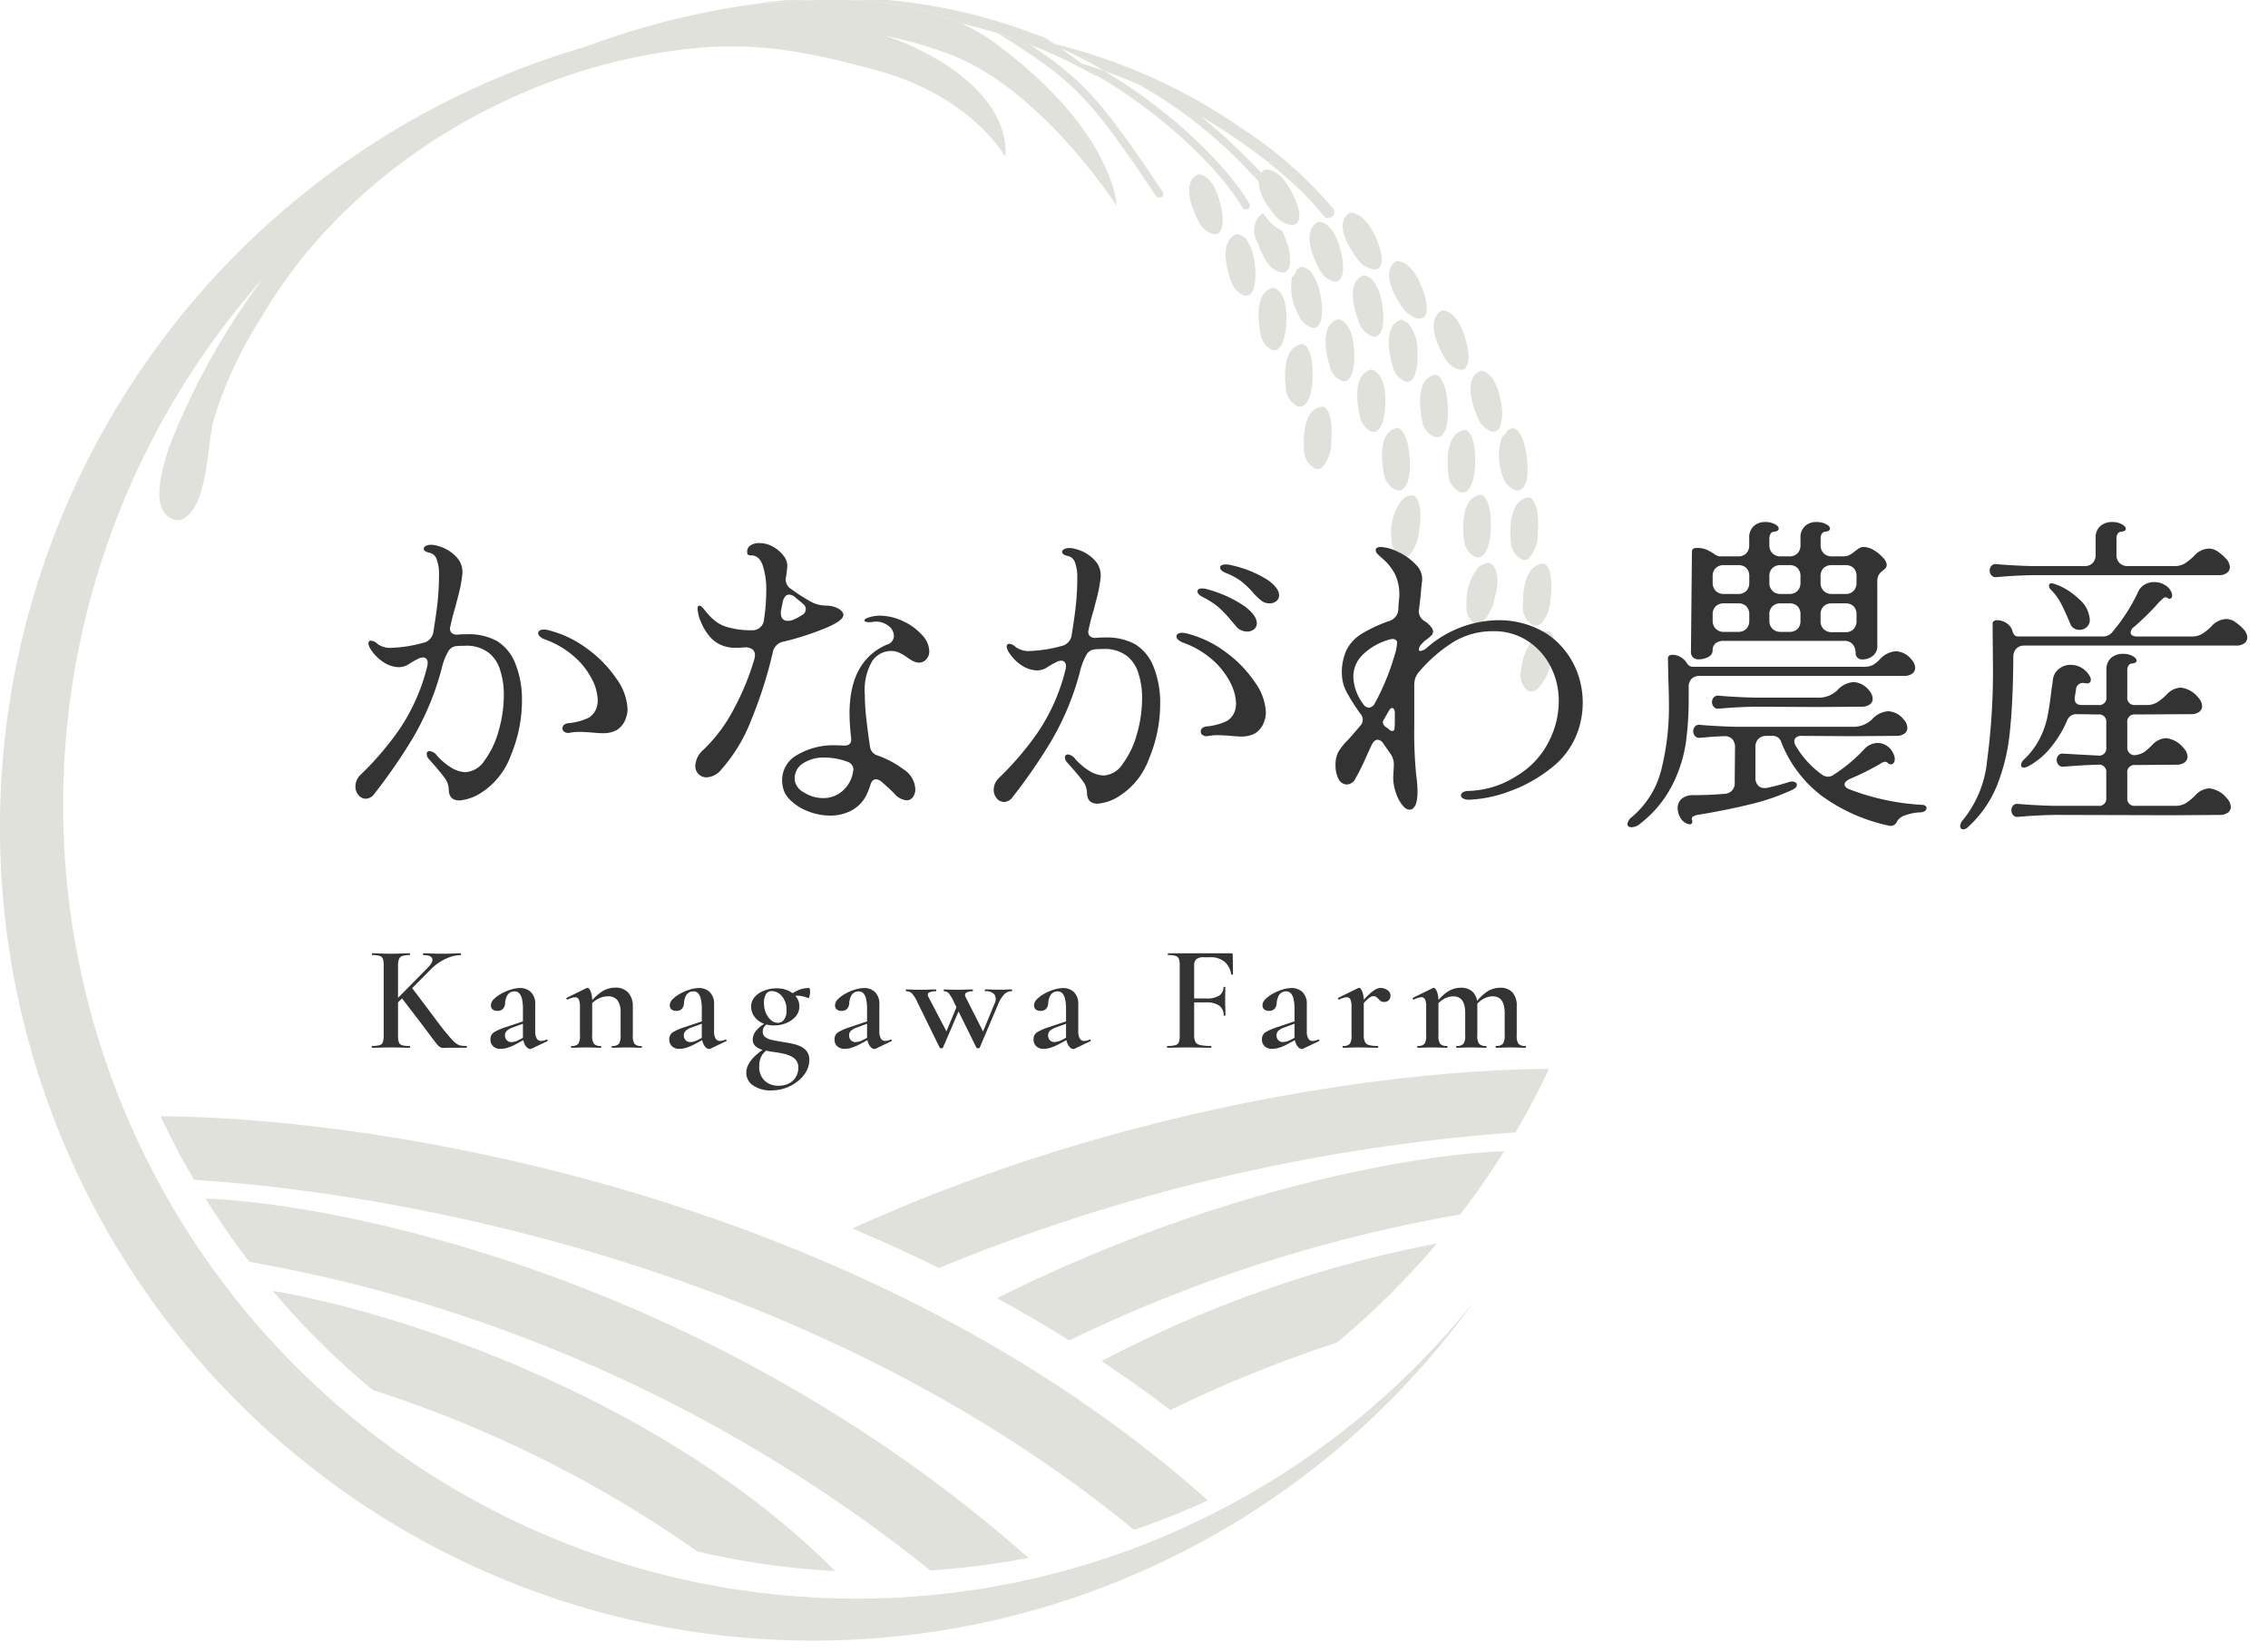<svg xmlns="http://www.w3.org/2000/svg" xmlns:xlink="http://www.w3.org/1999/xlink" width="210" height="153" viewBox="0 0 210 153"><defs><clipPath id="a"><rect width="210" height="153" transform="translate(30 38)" fill="#fff" stroke="#707070" stroke-width="1"/></clipPath><clipPath id="b"><rect width="143.904" height="152.122" fill="#e0e1da"/></clipPath></defs><g transform="translate(-30 -38)" clip-path="url(#a)"><g transform="translate(0 -7073)"><g transform="translate(30 7104)"><g transform="translate(0 6.794)" clip-path="url(#b)"><path d="M79.237,148.854v0A73.485,73.485,0,0,1,24.332,26.634a66.433,66.433,0,0,0-8.041,14.032c-.59,1.341-3.049,7.467-.149,8.278a1.074,1.074,0,0,0,.865-.1c2.268-1.313,2.173-6.87,2.761-9.08a38.2,38.2,0,0,1,4.414-9.513C31.3,17.971,44.852,8.94,59.051,6.09,67.867,4.32,73.1,5.147,81.2,7.351c8.784,2.393,11.874,7.981,11.874,7.981s.9-4.577-5.963-8.805a25.525,25.525,0,0,0-5.162-2.388,36.889,36.889,0,0,0-10.7-1.817h.008A36.885,36.885,0,0,1,81.947,4.137a40.585,40.585,0,0,1,5.862,1.675C96.343,8.923,103.4,19.894,103.4,19.894s-.219-6.916-11.25-15.063A17.644,17.644,0,0,0,89.06,3.014h-.007C83.456.437,76.315.467,68.523,1.4l.02,0-.151.018h0l-.008.007A74.13,74.13,0,0,0,54.187,5.162a75.3,75.3,0,1,0,82.238,116.251,73.2,73.2,0,0,1-57.188,27.442M65.211,4.089h0L66.5,3h0Zm5.22-1.775c-.369,0-.738,0-1.107.016-.306.044-.608.092-.91.139l-.051,0c.313-.049.626-.1.943-.143h.027c.373-.012.746-.016,1.119-.016h-.021m6.627-.6a52.476,52.476,0,0,0-5.489.33h0a52.539,52.539,0,0,1,5.493-.33M61.985,3.161a41.275,41.275,0,0,1,5.193-.727h0c.5-.037,1-.062,1.5-.082-.5.021-1,.047-1.5.085l-.216.181h0l.218-.185a41.29,41.29,0,0,0-5.194.728c-1.157.259-2.3.552-3.445.871l-.027.006c1.149-.322,2.306-.618,3.473-.879" transform="translate(0 -0.625)" fill="#e0e1da"/><path d="M65.379,439.618h0c21.53,1.373,58.662,9.091,87.031,32.413a72.8,72.8,0,0,0,6.833-2.73c-31.788-28.318-76.494-35.465-96.965-35.564q1.419,3.019,3.1,5.881" transform="translate(-47.409 -330.169)" fill="#e0e1da"/><path d="M155.889,498.923c-29.675-26.214-64.333-32.864-76.2-33.262q1.889,3.026,4.057,5.85v0A139.537,139.537,0,0,1,146.8,500.088a73.354,73.354,0,0,0,9.087-1.165" transform="translate(-60.662 -354.471)" fill="#e0e1da"/><path d="M115.015,510.609a110.836,110.836,0,0,1,30.049,14.943,73.236,73.236,0,0,0,12.757,1.812c-15.7-15.781-39.93-23.9-52.076-25.946h0a73.867,73.867,0,0,0,9.271,9.191" transform="translate(-80.494 -381.689)" fill="#e0e1da"/><path d="M338.554,433.791a172.908,172.908,0,0,1,53.383-12.557q1.677-2.865,3.1-5.881c-14.07.068-39.592,3.466-64.5,14.78q4.016,1.692,8.017,3.658" transform="translate(-251.611 -316.175)" fill="#e0e1da"/><path d="M393.322,464.8a136.55,136.55,0,0,1,36.2-11.664h0q2.165-2.82,4.057-5.85c-8.045.27-26.589,3.425-46.949,13.605q3.377,1.845,6.689,3.908" transform="translate(-294.313 -340.481)" fill="#e0e1da"/><path d="M458.2,483.03a112.369,112.369,0,0,0-31.054,10.9q3.239,2.149,6.374,4.528a120,120,0,0,1,15.41-6.238,73.852,73.852,0,0,0,9.27-9.191" transform="translate(-325.154 -367.692)" fill="#e0e1da"/><path d="M535.183,107.927l.055.073a.538.538,0,0,1-.005-.094Z" transform="translate(-407.392 -82.14)" fill="#e0e1da"/><path d="M537.89,172.419h0c.241-.216.636-.82.586-2.452-.078-2.559-.844-3.152-1.155-3.172a1.5,1.5,0,0,0-.733.351c-.68.608-.868,2.021-.515,3.872a1.96,1.96,0,0,0,1.154,1.535.649.649,0,0,0,.661-.134" transform="translate(-407.938 -126.968)" fill="#e0e1da"/><path d="M540.37,198.635a.676.676,0,0,0,.748-.159,3.912,3.912,0,0,0,.893-2.2v0c.4-2.537-.24-3.257-.541-3.33a1.488,1.488,0,0,0-1,.381,4.91,4.91,0,0,0-1.016,3.57,1.893,1.893,0,0,0,.916,1.747" transform="translate(-410.621 -146.867)" fill="#e0e1da"/><path d="M527.631,144.156a1.5,1.5,0,0,0-.661.331c-.689.616-.846,2.038-.432,3.911a1.961,1.961,0,0,0,1.109,1.509.568.568,0,0,0,.576-.136c.247-.217.654-.831.688-2.517l0,.005c.054-2.7-1.069-3.06-1.276-3.1" transform="translate(-400.639 -109.734)" fill="#e0e1da"/><path d="M516.522,125.941h0l0,0Z" transform="translate(-393.187 -95.867)" fill="#e0e1da"/><path d="M515.571,130.358a.562.562,0,0,0,.551-.13c.2-.174.639-.775.558-2.586-.122-2.7-1.268-2.988-1.477-3.017a1.5,1.5,0,0,0-.579.316c-.706.633-.786,2.087-.235,3.985a2.012,2.012,0,0,0,1.183,1.433" transform="translate(-391.288 -94.866)" fill="#e0e1da"/><path d="M502.7,105.061a1.466,1.466,0,0,0-1.088-.732,1.6,1.6,0,0,0-.386.237,1.542,1.542,0,0,1-.429.684c-.01.008-.022.013-.032.022a5.317,5.317,0,0,0,.551,3.416,2.088,2.088,0,0,0,1.3,1.281.576.576,0,0,0,.527-.127h-.006c.193-.175.618-.788.3-2.683a5.4,5.4,0,0,0-.646-1.946c-.033-.05-.065-.1-.1-.153" transform="translate(-381.137 -79.417)" fill="#e0e1da"/><path d="M486.951,87.171c.182.371.366.7.512.937a2.2,2.2,0,0,0,1.414,1.081.686.686,0,0,0,.367-.043h0a.489.489,0,0,0,.142-.086.942.942,0,0,0,.257-.522l0,0a4.529,4.529,0,0,0-.3-2.229,7.758,7.758,0,0,0-.392-.983v0a3.4,3.4,0,0,1-1.239-.932c-.183-.214-.346-.424-.5-.633a.833.833,0,0,0-.1,0,1.779,1.779,0,0,0-.246.181,2.086,2.086,0,0,0-.309,2.243,4.636,4.636,0,0,1,.389.985" transform="translate(-370.232 -63.76)" fill="#e0e1da"/><path d="M550.836,150.36a1.961,1.961,0,0,0,1.158,1.531.649.649,0,0,0,.661-.134c.241-.214.636-.819.578-2.457h0c-.088-2.558-.857-3.149-1.169-3.167a1.5,1.5,0,0,0-.725.348c-.684.611-.867,2.026-.5,3.879" transform="translate(-419.168 -111.239)" fill="#e0e1da"/><path d="M563.889,170.841c.111-2.559-.608-3.2-.915-3.247a1.489,1.489,0,0,0-.834.366c-.676.6-.931,1.942-.721,3.767a1.936,1.936,0,0,0,1.066,1.622.654.654,0,0,0,.69-.14h0c.238-.214.649-.8.715-2.367" transform="translate(-427.309 -127.576)" fill="#e0e1da"/><path d="M568.5,198.492h0a.663.663,0,0,0,.4.02c.06-.027.117-.057.179-.078a.82.82,0,0,0,.118-.084c.239-.213.65-.8.729-2.36.124-2.56-.592-3.21-.9-3.252a1.487,1.487,0,0,0-.842.365c-.676.605-.938,1.94-.738,3.758a1.932,1.932,0,0,0,1.057,1.63" transform="translate(-431.901 -146.717)" fill="#e0e1da"/><path d="M540.046,130.5a.561.561,0,0,0,.551-.13c.192-.175.636-.776.551-2.589l.007,0a3.95,3.95,0,0,0-.826-2.637,3.077,3.077,0,0,1-.51-.339,1.031,1.031,0,0,0-.149-.037,1.543,1.543,0,0,0-.576.317c-.706.633-.79,2.085-.232,3.987a2.014,2.014,0,0,0,1.185,1.433" transform="translate(-409.913 -94.968)" fill="#e0e1da"/><path d="M525.6,107.611a1.551,1.551,0,0,0-.466.283c-.735.657-.722,2.138.036,4.068v0a2.059,2.059,0,0,0,1.274,1.323.568.568,0,0,0,.532-.127c.194-.174.623-.789.366-2.663-.364-2.676-1.532-2.867-1.744-2.88" transform="translate(-399.333 -81.916)" fill="#e0e1da"/><path d="M508.611,86.858a1.606,1.606,0,0,0-.331.22c-1.1.986-.1,3.223.385,4.137l.007.009c.016.031.034.057.052.088.048.064.094.142.141.22a1.984,1.984,0,0,0,1.174.86.587.587,0,0,0,.515-.127c.153-.138.617-.744.117-2.728-.067-.272-.143-.512-.22-.733-.043-.095-.077-.187-.11-.28-.666-1.617-1.546-1.675-1.728-1.667" transform="translate(-386.534 -66.118)" fill="#e0e1da"/><path d="M511.694,105.5c.046.075.093.151.142.22-.047-.073-.094-.152-.142-.22" transform="translate(-389.512 -80.306)" fill="#e0e1da"/><path d="M487.51,66.623a.628.628,0,0,0-.053.045,1.472,1.472,0,0,0-.207.226l-.255-.265a1.714,1.714,0,0,0-.344.7l.331.351a1.411,1.411,0,0,1,.265-.777h0a1.42,1.42,0,0,0-.263.775l.273.288a.374.374,0,0,0,.451.062.374.374,0,0,1-.453-.059l-.273-.288a4.233,4.233,0,0,0,.9,2.338,3.02,3.02,0,0,1,1.094.632,3.022,3.022,0,0,0-1.093-.629c.153.223.307.426.446.6h0v.005l.008.006c.066.083.13.161.189.229h0a2.885,2.885,0,0,0,.543.5l.009.012a2.187,2.187,0,0,0,.635.3v0a1.4,1.4,0,0,0,.3.053.706.706,0,0,0,.511-.143c.329-.3.4-1.178-.409-2.767-1.221-2.41-2.4-2.243-2.607-2.19m.352,1.251s-.005.007-.007.011.006-.007.007-.011" transform="translate(-370.449 -50.696)" fill="#e0e1da"/><path d="M491.8,80.913h0Z" transform="translate(-374.366 -61.591)" fill="#e0e1da"/><path d="M569.417,224.786a.678.678,0,0,0,.744-.2,4.411,4.411,0,0,0,1.08-2.122l0,0c.742-2.614-.251-3.231-.441-3.324a1.636,1.636,0,0,0-.461.068,1.371,1.371,0,0,1-.241.1,1.522,1.522,0,0,0-.331.22,5.058,5.058,0,0,0-1.111,3.487,1.85,1.85,0,0,0,.758,1.77" transform="translate(-432.86 -166.817)" fill="#e0e1da"/><path d="M581.548,171.143a2,2,0,0,0,1.212,1.461.652.652,0,0,0,.648-.134c.193-.173.629-.766.473-2.508h0c-.23-2.549-1.032-3.1-1.343-3.1a1.581,1.581,0,0,0-.514.227,1.592,1.592,0,0,1-.367.5,1.333,1.333,0,0,1-.12.086,5.325,5.325,0,0,0,.007,3.474" transform="translate(-442.462 -127.017)" fill="#e0e1da"/><path d="M585.736,197.834a1.911,1.911,0,0,0,1.017,1.666.652.652,0,0,0,.707-.147,3.409,3.409,0,0,0,.778-2.314l-.005,0c.207-2.558-.488-3.228-.795-3.279a1.474,1.474,0,0,0-.882.37c-.668.6-.961,1.914-.82,3.705" transform="translate(-445.848 -147.493)" fill="#e0e1da"/><path d="M590.556,223.421a1.873,1.873,0,0,0,.949,1.723.663.663,0,0,0,.3.042,2.132,2.132,0,0,1,.356-.139c.026-.02.053-.034.08-.057a3.592,3.592,0,0,0,.856-2.245c.34-2.543-.319-3.248-.623-3.314a1.485,1.485,0,0,0-.962.378c-.658.589-1,1.873-.954,3.613" transform="translate(-449.54 -167.034)" fill="#e0e1da"/><path d="M592.289,245.666v0a1.549,1.549,0,0,0-.568.027l-.017.008a1.445,1.445,0,0,0-.4.152l-.017.005a1.933,1.933,0,0,0-.281.207,5.649,5.649,0,0,0-1.364,3.2,1.816,1.816,0,0,0,.661,1.9.765.765,0,0,0,.892-.211,4.409,4.409,0,0,0,1.067-1.9c.821-2.448.31-3.257.026-3.377" transform="translate(-448.804 -186.993)" fill="#e0e1da"/><path d="M572.237,150.235a.635.635,0,0,0,.349-.022h0v0a.553.553,0,0,0,.173-.1,1.026,1.026,0,0,0,.256-.406h0a4.459,4.459,0,0,0,.023-2.281c-.473-2.657-1.649-2.811-1.862-2.811a1.535,1.535,0,0,0-.414.263c-.747.668-.688,2.162.164,4.1a2.094,2.094,0,0,0,1.308,1.267" transform="translate(-434.082 -110.078)" fill="#e0e1da"/><path d="M556.946,125.619a2.184,2.184,0,0,0,1.4,1.125.6.6,0,0,0,.508-.127c.154-.139.614-.748.019-2.755-.768-2.59-1.956-2.614-2.169-2.6a1.767,1.767,0,0,0-.278.2c-1.129,1.011-.014,3.242.516,4.155Z" transform="translate(-423.195 -92.308)" fill="#e0e1da"/><path d="M539.9,106.478a2.894,2.894,0,0,0,.441.484,2,2,0,0,1,.565.375,1.418,1.418,0,0,0,.45.131.64.64,0,0,0,.51-.136c.155-.14.606-.755-.194-2.764-1-2.511-2.186-2.436-2.4-2.4-1.462,1.016-.03,3.373.631,4.313Z" transform="translate(-410.023 -77.764)" fill="#e0e1da"/><path d="M546.317,122.659a2,2,0,0,0-.565-.375,2.329,2.329,0,0,0,.565.375" transform="translate(-415.437 -93.085)" fill="#e0e1da"/><path d="M523.52,88.612v0a.653.653,0,0,0,.508-.138c.324-.29.422-1.169-.282-2.767-1.088-2.47-2.274-2.356-2.484-2.314-.042.031-.082.065-.119.1-1.23,1.1.225,3.3.907,4.188a2.292,2.292,0,0,0,1.47.939" transform="translate(-396.341 -63.465)" fill="#e0e1da"/><path d="M499.434,140.02a.651.651,0,0,0,.689-.14c.239-.214.648-.806.71-2.373.1-2.561-.624-3.2-.931-3.242h0a1.482,1.482,0,0,0-.827.363c-.678.606-.931,1.946-.711,3.774a1.941,1.941,0,0,0,1.072,1.618" transform="translate(-379.304 -102.205)" fill="#e0e1da"/><path d="M507.337,158.506a1.477,1.477,0,0,0-.9.374c-.667.6-.967,1.906-.847,3.69a1.906,1.906,0,0,0,1.007,1.675.651.651,0,0,0,.711-.148,3.429,3.429,0,0,0,.794-2.305h0c.229-2.553-.457-3.23-.763-3.284" transform="translate(-384.845 -120.658)" fill="#e0e1da"/><path d="M489.289,118.2a.578.578,0,0,0,.586-.139c.241-.216.656-.827.728-2.49h0c.117-2.7-1-3.085-1.206-3.132a1.48,1.48,0,0,0-.693.343c-.684.612-.866,2.028-.5,3.884a1.952,1.952,0,0,0,1.082,1.535" transform="translate(-371.491 -85.587)" fill="#e0e1da"/><path d="M477.979,94.515a7.051,7.051,0,0,0-.2-1.123,7.355,7.355,0,0,1-.391-.992,1.464,1.464,0,0,0-1.058-.823,1.544,1.544,0,0,0-.507.3c-.724.647-.747,2.12-.063,4.039a2.032,2.032,0,0,0,1.244,1.362.565.565,0,0,0,.537-.127l0,0c.2-.174.631-.782.441-2.637" transform="translate(-361.78 -69.71)" fill="#e0e1da"/><path d="M484.158,95a7.476,7.476,0,0,0,.391.992,3.843,3.843,0,0,0-.391-.992" transform="translate(-368.551 -72.317)" fill="#e0e1da"/><path d="M461.987,72.826A2.144,2.144,0,0,0,463.355,74a.591.591,0,0,0,.516-.128c.15-.138.614-.744.11-2.728-.662-2.614-1.848-2.686-2.063-2.676l.009,0a1.692,1.692,0,0,0-.331.22c-1.1.987-.095,3.224.39,4.138" transform="translate(-350.998 -52.116)" fill="#e0e1da"/><path d="M402.3,28.458c-5.535-8.278-7.274-10.271-12.257-13.578q-1.446-.563-2.925-1.028c6.955,4.406,8.268,5.584,14.589,15.038a.353.353,0,0,0,.081.08A2.094,2.094,0,0,1,402.3,28.458Z" transform="translate(-294.682 -10.544)" fill="#e0e1da"/><path d="M448.994,75.56l.013-.008a.35.35,0,0,0,.1-.484h0c-.011-.016-.022-.031-.032-.048a2.107,2.107,0,0,0-.512.511.38.38,0,0,0,.431.029" transform="translate(-341.455 -57.107)" fill="#e0e1da"/><path d="M504.046,74.463v0l0,0Z" transform="translate(-383.687 -56.679)" fill="#e0e1da"/><path d="M307.573,2.386q1.707.395,3.368.915l.008.005q1.48.467,2.925,1.028c-.91-.605-1.93-1.253-3.1-1.992a.383.383,0,0,0-.4,0,.368.368,0,0,0-.11.1h0v0a.373.373,0,0,1,.11-.1.384.384,0,0,1,.4,0c1.17.74,2.19,1.387,3.1,1.992q1.478.58,2.915,1.256-1-.716-2.021-1.34l-.015-.01a.347.347,0,0,1-.095-.482h0a.345.345,0,0,1,.11-.11h0a.349.349,0,0,0-.11.11l-.009.014a.348.348,0,0,0,.119.478q1.029.626,2.021,1.34l0,0q1.721.811,3.388,1.763c-.11-.1-.224-.186-.335-.281,6.131,3.523,11.539,8.657,13.708,12.35a.373.373,0,0,0,.5.13l.011-.006a.353.353,0,0,0,.132-.481l0-.005c-2.15-3.662-7.4-8.7-13.419-12.278q-1.07-.381-2.151-.707c-.622-.487-1.256-.959-1.907-1.407a38.208,38.208,0,0,1,4.067,2.114q1.565.554,3.11,1.226c.04.02.081.038.121.059l.018.008a42.025,42.025,0,0,1,10.374,8.255h0l.3.31a1.709,1.709,0,0,1,.345-.7l-.266-.273h0a59.26,59.26,0,0,0-5.03-4.649L329.747,11a25.335,25.335,0,0,0-8.391-4.8.383.383,0,0,0-.364.083.371.371,0,0,0-.1.154v0a.358.358,0,0,1,.1-.155.383.383,0,0,1,.364-.083,25.334,25.334,0,0,1,8.4,4.806q1.61.95,3.2,2.033c1.039.712,2,1.42,2.89,2.12.7.007,1.9.4,3.025,2.616a25.163,25.163,0,0,1,2.064,2.242,2.077,2.077,0,0,1,.779.331.572.572,0,0,0,.132-.071l.01-.007a.53.53,0,0,0,.1-.743,38.024,38.024,0,0,0-8.334-7.347,52.058,52.058,0,0,0-17.467-7.9c-.26-.172-.518-.347-.782-.512l-.019-.008c-.062-.039-.125-.08-.188-.118h0a.374.374,0,0,0-.226-.05l-.007,0a.4.4,0,0,0-.05.01.415.415,0,0,1,.048-.01A51.327,51.327,0,0,0,289.957.364c-.971.114-1.937.254-2.9.406,7.787-.929,14.921-.958,20.517,1.616M320.879,6.5s0,.009,0,.013,0-.009,0-.013M314.8,3.633a.386.386,0,0,1,.05-.022.386.386,0,0,0-.05.022m-4.575-1.122c0-.009.008-.018.013-.027,0,.009-.009.018-.013.027m-.018.061,0-.011,0,.011" transform="translate(-218.513 0)" fill="#e0e1da"/><path d="M513.5,84.213a2.085,2.085,0,0,0-.779-.331c.043.05.091.108.133.16v.005a.563.563,0,0,0,.646.165" transform="translate(-390.292 -63.853)" fill="#e0e1da"/><path d="M492.03,64.036q.7.573,1.334,1.136l.008.01q.542.484,1.036.961c-1.122-2.219-2.322-2.613-3.026-2.618.216.168.432.337.638.506h0l.011.006" transform="translate(-374.05 -48.356)" fill="#e0e1da"/></g></g><g transform="translate(-86 7076)"><g transform="translate(63 -2.984)"><g transform="translate(38 46)"><path d="M4.68-.54a1.017,1.017,0,0,1-.81.48A.866.866,0,0,1,3.2-.39,1.2,1.2,0,0,1,2.91-1.2a1.507,1.507,0,0,1,.45-1.05A28.163,28.163,0,0,0,7.02-6.54a18.107,18.107,0,0,0,2.55-5.82,1.262,1.262,0,0,0,.03-.3.5.5,0,0,0-.12-.345.419.419,0,0,0-.33-.135.945.945,0,0,0-.36.09,8.189,8.189,0,0,0-1.05.6,1.809,1.809,0,0,1-.81.21,2.668,2.668,0,0,1-1.425-.465,3.906,3.906,0,0,1-1.245-1.3,1.168,1.168,0,0,1-.15-.42q0-.27.24-.27a.945.945,0,0,1,.6.3,1.985,1.985,0,0,0,1.35.36,12.5,12.5,0,0,0,2.85-.45,1.213,1.213,0,0,0,.99-1.11q.27-1.65.39-2.805a24.975,24.975,0,0,0,.12-2.565,3.681,3.681,0,0,0-.2-1.2.881.881,0,0,0-.645-.66q-.57-.12-.57-.39,0-.15.195-.255a1.038,1.038,0,0,1,.5-.1,1.985,1.985,0,0,1,.57.09,3.625,3.625,0,0,1,1.8,1.08,2.028,2.028,0,0,1,.51,1.56,13.632,13.632,0,0,1-.36,1.92q-.24.9-.27,1.05a18.509,18.509,0,0,0-.48,1.86.593.593,0,0,0,.105.585.76.76,0,0,0,.615.165q.3-.03.81-.03a5.488,5.488,0,0,1,2.79.63,4.257,4.257,0,0,1,1.725,2.16,8.945,8.945,0,0,1,.585,3.33,13.117,13.117,0,0,1-1.02,5.07,6.862,6.862,0,0,1-2.7,3.45,4.36,4.36,0,0,1-2.07.75q-.99,0-.99-1.05a1.824,1.824,0,0,0-.4-1.065Q10.74-2.58,9.75-3.69a.717.717,0,0,1-.24-.51.264.264,0,0,1,.075-.2A.264.264,0,0,1,9.78-4.47a.977.977,0,0,1,.66.39,5.563,5.563,0,0,0,1.32,1.125,2.636,2.636,0,0,0,1.35.435A2.274,2.274,0,0,0,14.865-3.6,8.247,8.247,0,0,0,16.17-6.345a11.92,11.92,0,0,0,.48-3.315,7.329,7.329,0,0,0-.345-2.325A3.23,3.23,0,0,0,15.27-13.56a3.373,3.373,0,0,0-2.28-.66,7.2,7.2,0,0,0-.75.03.985.985,0,0,0-.765.54,5.89,5.89,0,0,0-.585,1.56A25.5,25.5,0,0,1,8.22-5.67,50.5,50.5,0,0,1,4.68-.54ZM22.65-6.15a.656.656,0,0,1-.42-.12.369.369,0,0,1-.15-.3q0-.39.51-.48a5.577,5.577,0,0,0,1.92-.51,1.727,1.727,0,0,0,.78-1.11,2.581,2.581,0,0,0,.06-.48,4.533,4.533,0,0,0-.525-1.95,7.067,7.067,0,0,0-1.62-2.085A8.423,8.423,0,0,0,20.43-14.82a1.336,1.336,0,0,1-.45-.27.432.432,0,0,1-.15-.3.276.276,0,0,1,.135-.24.671.671,0,0,1,.375-.09,1.424,1.424,0,0,1,.33.03,10.092,10.092,0,0,1,3.72,1.755,11.21,11.21,0,0,1,2.715,2.8,5.175,5.175,0,0,1,1,2.76,2.186,2.186,0,0,1-.12.75,2.084,2.084,0,0,1-.84,1.185,2.58,2.58,0,0,1-1.32.315q-.33,0-.99-.06-.72-.06-1.14-.06a4.243,4.243,0,0,0-.84.06ZM35.43-2.04a1.018,1.018,0,0,1-.75-.3,1.055,1.055,0,0,1-.3-.78,2.13,2.13,0,0,1,.78-1.5A14.533,14.533,0,0,0,37.965-8.4a23.733,23.733,0,0,0,1.875-4.56,1.065,1.065,0,0,0,.06-.39.636.636,0,0,0-.27-.57,1.2,1.2,0,0,0-.75-.15,5.509,5.509,0,0,1-.69.03,3.255,3.255,0,0,1-1.23-.18,2.816,2.816,0,0,1-1.305-.93,5.083,5.083,0,0,1-.795-1.38,3.489,3.489,0,0,1-.27-1.14q0-.27.18-.27.15,0,.51.45a6.071,6.071,0,0,0,.885.93,3.242,3.242,0,0,0,1.155.6,7.682,7.682,0,0,0,2.37.3,1.051,1.051,0,0,0,1.05-.99,17.978,17.978,0,0,0,.21-2.64,7.166,7.166,0,0,0-.33-2.385q-.33-.915-1.05-.915a.562.562,0,0,1-.3-.06q-.09-.06-.09-.27a.679.679,0,0,1,.315-.6,1.463,1.463,0,0,1,.825-.21,2.5,2.5,0,0,1,1.245.33,3.184,3.184,0,0,1,.96.81,1.526,1.526,0,0,1,.375.93,8.564,8.564,0,0,1-.12,1.05.91.91,0,0,0-.03.27,1.047,1.047,0,0,0,.51.87,17.667,17.667,0,0,0,1.77,1.14,3,3,0,0,0,1.44.39,2.289,2.289,0,0,1,1.14.27q.48.27.48.6,0,.54-1.77,1.26a26.522,26.522,0,0,1-3.75,1.2,1.231,1.231,0,0,0-1.02,1.02A40.076,40.076,0,0,1,39.6-7.455,15.013,15.013,0,0,1,36.81-2.79,1.864,1.864,0,0,1,35.43-2.04Zm6.9-15.51a.91.91,0,0,0-.03.27q0,.75.66.75a1.32,1.32,0,0,0,.54-.12,4.717,4.717,0,0,0,.72-.39.635.635,0,0,0,.39-.57.625.625,0,0,0-.24-.48l-.75-.63a.906.906,0,0,0-.54-.24.5.5,0,0,0-.405.21,1.278,1.278,0,0,0-.225.6ZM46.86,1.5a5.559,5.559,0,0,1-2.025-.39A4.743,4.743,0,0,1,43.17.06a2.264,2.264,0,0,1-.72-1.44,2.645,2.645,0,0,1,1.305-2.7,6.62,6.62,0,0,1,3.585-.93l.84.03q.72,0,.63-.72a19.811,19.811,0,0,1-.15-2.25q0-4.89,3.48-6.39a.838.838,0,0,0,.63-.81,1.192,1.192,0,0,0-.57-.96,1.838,1.838,0,0,0-1.35-.33,1.374,1.374,0,0,1-.36.03q-.45,0-.45-.15,0-.18.5-.315a3.324,3.324,0,0,1,.855-.135,5.145,5.145,0,0,1,2.22.51,5.342,5.342,0,0,1,1.755,1.275,2.287,2.287,0,0,1,.675,1.485,1.086,1.086,0,0,1-.285.78.9.9,0,0,1-.675.3,1.331,1.331,0,0,1-.66-.21,3.077,3.077,0,0,1-.42-.27,4.3,4.3,0,0,0-.765-.45,1.752,1.752,0,0,0-.705-.15,2.114,2.114,0,0,0-1.77.93,5.3,5.3,0,0,0-.69,3.09,20.99,20.99,0,0,0,.15,2.34q.15,1.32.33,2.49a.96.96,0,0,0,.66.81,9.258,9.258,0,0,1,2.475,1.32A2.279,2.279,0,0,1,54.75-.96a1.215,1.215,0,0,1-.225.75.7.7,0,0,1-.585.3A1.741,1.741,0,0,1,52.8-.54q-.33-.36-1.23-1.14a.875.875,0,0,0-.45-.18q-.39,0-.54.57a7.46,7.46,0,0,1-.39.96,3.279,3.279,0,0,1-1.38,1.38A4.181,4.181,0,0,1,46.86,1.5ZM46.2-.12a2.658,2.658,0,0,0,1.845-.69,2.963,2.963,0,0,0,.945-1.77l.03-.18a.772.772,0,0,0-.54-.72,6.075,6.075,0,0,0-2.13-.39A3.445,3.445,0,0,0,44.3-3.3a1.649,1.649,0,0,0-.705,1.59,1.592,1.592,0,0,0,.87,1.08A3.207,3.207,0,0,0,46.2-.12ZM63.78-.24a1.017,1.017,0,0,1-.81.48.866.866,0,0,1-.675-.33A1.2,1.2,0,0,1,62.01-.9a1.507,1.507,0,0,1,.45-1.05,28.163,28.163,0,0,0,3.66-4.29,18.106,18.106,0,0,0,2.55-5.82,1.262,1.262,0,0,0,.03-.3.5.5,0,0,0-.12-.345.419.419,0,0,0-.33-.135.945.945,0,0,0-.36.09,8.188,8.188,0,0,0-1.05.6,1.809,1.809,0,0,1-.81.21,2.668,2.668,0,0,1-1.425-.465A3.906,3.906,0,0,1,63.36-13.71a1.168,1.168,0,0,1-.15-.42q0-.27.24-.27a.945.945,0,0,1,.6.3,2.057,2.057,0,0,0,1.35.36,12.5,12.5,0,0,0,2.85-.45,1.213,1.213,0,0,0,.99-1.11q.27-1.65.39-2.8a24.974,24.974,0,0,0,.12-2.565,3.682,3.682,0,0,0-.195-1.2.881.881,0,0,0-.645-.66q-.57-.12-.57-.39,0-.15.195-.255a1.037,1.037,0,0,1,.495-.1,1.985,1.985,0,0,1,.57.09,3.625,3.625,0,0,1,1.8,1.08,2.028,2.028,0,0,1,.51,1.56,13.633,13.633,0,0,1-.36,1.92q-.24.9-.27,1.05a18.508,18.508,0,0,0-.48,1.86.593.593,0,0,0,.1.585.76.76,0,0,0,.615.165q.3-.03.81-.03a5.488,5.488,0,0,1,2.79.63,4.257,4.257,0,0,1,1.725,2.16,8.945,8.945,0,0,1,.585,3.33,13.117,13.117,0,0,1-1.02,5.07,6.862,6.862,0,0,1-2.7,3.45,4.36,4.36,0,0,1-2.07.75q-.99,0-.99-1.05a1.824,1.824,0,0,0-.4-1.065q-.405-.555-1.4-1.665a.717.717,0,0,1-.24-.51.264.264,0,0,1,.075-.195.264.264,0,0,1,.195-.075.977.977,0,0,1,.66.39,5.563,5.563,0,0,0,1.32,1.125,2.636,2.636,0,0,0,1.35.435A2.274,2.274,0,0,0,73.965-3.3,8.247,8.247,0,0,0,75.27-6.045a11.92,11.92,0,0,0,.48-3.315,7.328,7.328,0,0,0-.345-2.325A3.23,3.23,0,0,0,74.37-13.26a3.373,3.373,0,0,0-2.28-.66,7.205,7.205,0,0,0-.75.03.985.985,0,0,0-.765.54,5.89,5.89,0,0,0-.585,1.56,25.5,25.5,0,0,1-2.67,6.42A50.5,50.5,0,0,1,63.78-.24ZM83.97-21.69a10.553,10.553,0,0,1,3.4,1.365q1.065.765,1.065,1.425a.668.668,0,0,1-.255.54.936.936,0,0,1-.615.21,1.242,1.242,0,0,1-.87-.33,5.951,5.951,0,0,1-.72-.72,8.148,8.148,0,0,0-1.065-1.005,6,6,0,0,0-1.425-.765q-.51-.21-.51-.51a.222.222,0,0,1,.135-.195.779.779,0,0,1,.375-.075A1.561,1.561,0,0,1,83.97-21.69Zm-2.13,2.25a11.429,11.429,0,0,1,3.45,1.59q1.08.84,1.08,1.53a.7.7,0,0,1-.255.57.981.981,0,0,1-.645.21,1.312,1.312,0,0,1-.99-.45q-.48-.57-.51-.6a10.974,10.974,0,0,0-1.125-1.185,7.517,7.517,0,0,0-1.515-.975q-.45-.24-.45-.51t.42-.27A1.9,1.9,0,0,1,81.84-19.44ZM81.75-5.85a.656.656,0,0,1-.42-.12.369.369,0,0,1-.15-.3q0-.39.51-.48a5.577,5.577,0,0,0,1.92-.51,1.727,1.727,0,0,0,.78-1.11,2.581,2.581,0,0,0,.06-.48,4.533,4.533,0,0,0-.525-1.95,7.067,7.067,0,0,0-1.62-2.085A8.423,8.423,0,0,0,79.53-14.52a1.336,1.336,0,0,1-.45-.27.432.432,0,0,1-.15-.3.276.276,0,0,1,.135-.24.671.671,0,0,1,.375-.09,1.424,1.424,0,0,1,.33.03,10.093,10.093,0,0,1,3.72,1.755,11.21,11.21,0,0,1,2.715,2.8A5.175,5.175,0,0,1,87.21-8.07a2.186,2.186,0,0,1-.12.75,2.084,2.084,0,0,1-.84,1.185,2.58,2.58,0,0,1-1.32.315q-.33,0-.99-.06-.72-.06-1.14-.06a4.243,4.243,0,0,0-.84.06ZM100.74.9q-.39.18-.795-.255a3.405,3.405,0,0,1-.675-1.2A4.373,4.373,0,0,1,99-2.01l.06-1.17a1.74,1.74,0,0,0-.24-.93q.03.03-.75-1.08a.657.657,0,0,0-.51-.33q-.3,0-.54.45l-.51,1.11a20.049,20.049,0,0,1-1.02,2.055.918.918,0,0,1-.75.525.866.866,0,0,1-.81-.525,2.69,2.69,0,0,1-.27-1.245,2.56,2.56,0,0,1,.27-1.26,5.374,5.374,0,0,1,.87-1.08q.78-.87,1.17-1.35a.8.8,0,0,0,.21-.54.8.8,0,0,0-.21-.54,17.415,17.415,0,0,1-1.23-1.92,3.665,3.665,0,0,1-.48-1.56,4.959,4.959,0,0,1,.39-2.37,3.747,3.747,0,0,1,1.38-1.53,13.389,13.389,0,0,1,2.55-1.2,1.2,1.2,0,0,0,.9-1.17q0-.24.06-.84a4.327,4.327,0,0,0-.375-2.34,4.751,4.751,0,0,0-.96-1.275q-.5-.435-.645-.585a.519.519,0,0,1-.18-.36q0-.3.48-.3a4.024,4.024,0,0,1,1.575.45,5.3,5.3,0,0,1,1.665,1.185,1.854,1.854,0,0,1,.57,1.575q-.06.39-.12,1.23l-.15,1.26-.03.24a1.085,1.085,0,0,0,.6.96,2.531,2.531,0,0,1,.54.51.648.648,0,0,1,.18.42.517.517,0,0,1-.165.375,5.955,5.955,0,0,1-.615.495l-.3.3a1.025,1.025,0,0,0-.24.48.133.133,0,0,0,.15.15,1.166,1.166,0,0,0,.6-.3,10.233,10.233,0,0,1,6.63-2.55,8.369,8.369,0,0,1,3.36.675,6.943,6.943,0,0,1,2.58,1.875,7.476,7.476,0,0,1,1.395,2.385,8.028,8.028,0,0,1,.465,2.715,7.991,7.991,0,0,1-.54,2.88,7.4,7.4,0,0,1-2.445,3.21A13.414,13.414,0,0,1,109.74-.735a11.86,11.86,0,0,1-3.69.765h-.06a1,1,0,0,1-.525-.12.333.333,0,0,1-.195-.27.349.349,0,0,1,.195-.3,1,1,0,0,1,.525-.12,8.644,8.644,0,0,0,4.455-1.4A7.734,7.734,0,0,0,113.46-5.46a8.142,8.142,0,0,0,.87-3.63,6.892,6.892,0,0,0-.78-3.255A6.1,6.1,0,0,0,111.4-14.7a5.653,5.653,0,0,0-3.1-.87,7.015,7.015,0,0,0-3.69.975,13.8,13.8,0,0,0-3.18,2.745,1.8,1.8,0,0,0-.375.6,2.188,2.188,0,0,0-.105.72v3.81a39.789,39.789,0,0,0,.18,4.47,10.463,10.463,0,0,1,.12,1.53Q101.25.63,100.74.9ZM96.21-8.85a.667.667,0,0,0,.54.36.665.665,0,0,0,.54-.39,22,22,0,0,0,1.83-4.44,4.446,4.446,0,0,0,.24-1.2.285.285,0,0,0-.12-.24.486.486,0,0,0-.3-.09,1.909,1.909,0,0,0-.51.12,5.677,5.677,0,0,0-2.265,1.35,2.817,2.817,0,0,0-.855,2.04A4.376,4.376,0,0,0,96.21-8.85Zm2.94.81a.556.556,0,0,0-.075-.3Q99-8.46,98.91-8.46q-.15,0-.3.24l-.48.84a.439.439,0,0,0-.09.27.574.574,0,0,0,.21.36q.3.21.33.24a.5.5,0,0,0,.33.18q.21,0,.21-.27a5.173,5.173,0,0,0,.03-.66Zm27.51-14.91q0-.33.45-.33a2.236,2.236,0,0,1,.885.15,4.543,4.543,0,0,1,.7.39,1.178,1.178,0,0,0,.51.24h1.71a1.023,1.023,0,0,0,.78-.285,1.067,1.067,0,0,0,.27-.765v-.63a1.431,1.431,0,0,1,.42-1.125,1.518,1.518,0,0,1,1.05-.375,1.873,1.873,0,0,1,.9.195q.36.2.36.405,0,.27-.48.3a.4.4,0,0,0-.285.21.761.761,0,0,0-.1.39v.63a1.034,1.034,0,0,0,.285.765,1.034,1.034,0,0,0,.765.285h.78a1.023,1.023,0,0,0,.78-.285,1.067,1.067,0,0,0,.27-.765v-.63a1.431,1.431,0,0,1,.42-1.125,1.518,1.518,0,0,1,1.05-.375,1.873,1.873,0,0,1,.9.195q.36.2.36.405,0,.27-.48.3a.4.4,0,0,0-.285.21.761.761,0,0,0-.1.39v.63a1.034,1.034,0,0,0,.285.765,1.034,1.034,0,0,0,.765.285h1.11a1.109,1.109,0,0,0,.525-.135,2.531,2.531,0,0,0,.465-.315,3.916,3.916,0,0,1,.39-.285.772.772,0,0,1,.42-.135,1.874,1.874,0,0,1,.975.3,3.6,3.6,0,0,1,.84.69,1.1,1.1,0,0,1,.345.63.474.474,0,0,1-.09.315,2.337,2.337,0,0,1-.27.255,1.526,1.526,0,0,0-.375.39,1.18,1.18,0,0,0-.135.63v5.97a1.083,1.083,0,0,1-.42.9,1.47,1.47,0,0,1-.93.33.6.6,0,0,1-.525-.2.632.632,0,0,1-.135-.345,1.27,1.27,0,0,0-.27-.855.971.971,0,0,0-.78-.315H129.63a1.189,1.189,0,0,0-.78.225.792.792,0,0,0-.27.645.684.684,0,0,1-.4.615,1.852,1.852,0,0,1-.915.225.7.7,0,0,1-.5-.18.659.659,0,0,1-.195-.51Zm1.92,2.88a1.034,1.034,0,0,0,.285.765,1.034,1.034,0,0,0,.765.285h1.29a1.023,1.023,0,0,0,.78-.285,1.067,1.067,0,0,0,.27-.765v-.57a1.056,1.056,0,0,0-.27-.78,1.056,1.056,0,0,0-.78-.27h-1.29a1.067,1.067,0,0,0-.765.27,1.023,1.023,0,0,0-.285.78Zm5.25,0a1.034,1.034,0,0,0,.285.765,1.034,1.034,0,0,0,.765.285h.78a1.023,1.023,0,0,0,.78-.285,1.067,1.067,0,0,0,.27-.765v-.57a1.056,1.056,0,0,0-.27-.78,1.056,1.056,0,0,0-.78-.27h-.78a1.067,1.067,0,0,0-.765.27,1.023,1.023,0,0,0-.285.78Zm4.74,0a1.034,1.034,0,0,0,.285.765,1.034,1.034,0,0,0,.765.285h1.23a1.023,1.023,0,0,0,.78-.285,1.067,1.067,0,0,0,.27-.765v-.57a1.056,1.056,0,0,0-.27-.78,1.056,1.056,0,0,0-.78-.27h-1.23a1.067,1.067,0,0,0-.765.27,1.024,1.024,0,0,0-.285.78Zm-9.99,3.51a1.034,1.034,0,0,0,.285.765,1.034,1.034,0,0,0,.765.285h1.29a1.023,1.023,0,0,0,.78-.285,1.067,1.067,0,0,0,.27-.765v-.54a1.056,1.056,0,0,0-.27-.78,1.056,1.056,0,0,0-.78-.27h-1.29a1.067,1.067,0,0,0-.765.27,1.023,1.023,0,0,0-.285.78Zm5.25,0a1.034,1.034,0,0,0,.285.765,1.034,1.034,0,0,0,.765.285h.78a1.056,1.056,0,0,0,.78-.27,1.014,1.014,0,0,0,.27-.75v-.57a1.056,1.056,0,0,0-.27-.78,1.056,1.056,0,0,0-.78-.27h-.78a1.067,1.067,0,0,0-.765.27,1.023,1.023,0,0,0-.285.78Zm4.74.03a1.034,1.034,0,0,0,.285.765,1.034,1.034,0,0,0,.765.285h1.23a1.023,1.023,0,0,0,.78-.285,1.067,1.067,0,0,0,.27-.765v-.57a1.056,1.056,0,0,0-.27-.78,1.056,1.056,0,0,0-.78-.27h-1.23a1.067,1.067,0,0,0-.765.27,1.024,1.024,0,0,0-.285.78ZM121.08,1.65a8.348,8.348,0,0,0,2.745-4.4,23.7,23.7,0,0,0,.705-6.015q0-1.02-.06-2.58l-.03-1.71q0-.33.45-.33a1.418,1.418,0,0,1,.72.21,1.643,1.643,0,0,1,.57.54.667.667,0,0,0,.54.36h15.75a2.074,2.074,0,0,0,.915-.15,2.837,2.837,0,0,0,.645-.51,2.225,2.225,0,0,1,1.53-.78,1.95,1.95,0,0,1,1.44.78,1.184,1.184,0,0,1,.33.75.654.654,0,0,1-.27.54,1.249,1.249,0,0,1-.78.21H127.41a1.056,1.056,0,0,0-.78.27,1.056,1.056,0,0,0-.27.78V-9.3a29.139,29.139,0,0,1-.27,4.11,12.845,12.845,0,0,1-1.26,3.885,10.6,10.6,0,0,1-3,3.585,1.245,1.245,0,0,1-.75.3q-.39,0-.39-.3A.969.969,0,0,1,121.08,1.65Zm11.7-10.23q-1.2,0-2.91.12l-.72.06a.5.5,0,0,1-.465-.165A.657.657,0,0,1,128.52-9a.641.641,0,0,1,.165-.45.523.523,0,0,1,.465-.15l.72.06q1.89.12,2.91.12h5.46a2.515,2.515,0,0,0,1.86-.66,2.225,2.225,0,0,1,1.53-.78,1.95,1.95,0,0,1,1.44.78,1.212,1.212,0,0,1,.33.78.627.627,0,0,1-.27.51,1.249,1.249,0,0,1-.78.21l-4.11.03ZM126.21,2.25a1.235,1.235,0,0,1-.63-.57,1.731,1.731,0,0,1-.24-.87,1.112,1.112,0,0,1,.345-.84,1.548,1.548,0,0,1,1.035-.36q1.56,0,2.91-.12a.969.969,0,0,0,.99-1.08l.03-3.21a1.094,1.094,0,0,0-.255-.78.923.923,0,0,0-.705-.27q-.27,0-1.23.06l-1.05.09a.5.5,0,0,1-.465-.165.657.657,0,0,1-.165-.435.641.641,0,0,1,.165-.45.523.523,0,0,1,.465-.15l.72.06q1.89.12,2.91.12h10.41a2.515,2.515,0,0,0,1.86-.66,2.225,2.225,0,0,1,1.53-.78,1.95,1.95,0,0,1,1.44.78,1.184,1.184,0,0,1,.33.75.654.654,0,0,1-.27.54,1.249,1.249,0,0,1-.78.21l-4.11.03-4.65-.03a.781.781,0,0,0-.48.135.442.442,0,0,0-.18.375.8.8,0,0,0,.12.39,8.65,8.65,0,0,0,2.46,2.7.968.968,0,0,0,.54.18.9.9,0,0,0,.48-.15,14.955,14.955,0,0,0,2.91-2.43,1.663,1.663,0,0,1,1.2-.54,1.515,1.515,0,0,1,1.02.39,1.719,1.719,0,0,1,.57.99v.12a.545.545,0,0,1-.1.345.314.314,0,0,1-.255.135.324.324,0,0,1-.24-.09.432.432,0,0,0-.3-.15.8.8,0,0,0-.39.15q-.24.15-.36.21a23.141,23.141,0,0,1-2.52,1.23q-.48.24-.48.51t.45.45A22.106,22.106,0,0,0,147.99.51a.423.423,0,0,1,.285.09.27.27,0,0,1,.105.21.314.314,0,0,1-.135.255.755.755,0,0,1-.375.135,4.5,4.5,0,0,0-1.44.27,1.319,1.319,0,0,0-.78.57.632.632,0,0,1-.78.39,16.4,16.4,0,0,1-6.18-2.745,11.505,11.505,0,0,1-3.75-4.965.819.819,0,0,0-.84-.6h-.51a1.067,1.067,0,0,0-.765.27,1.023,1.023,0,0,0-.285.78v2.79a1.077,1.077,0,0,0,.225.735.778.778,0,0,0,.615.255,1.053,1.053,0,0,0,.3-.03,19.24,19.24,0,0,0,2.01-.54.91.91,0,0,1,.27-.03.486.486,0,0,1,.3.09.259.259,0,0,1,.12.21q0,.24-.33.42A20.026,20.026,0,0,1,132.21.42q-2.16.54-4.86.99a1.385,1.385,0,0,0-.585.18.246.246,0,0,0-.1.3.334.334,0,0,1,.03.15q0,.27-.24.27Zm32.28-23.01q-1.2,0-2.91.12l-.72.06a.5.5,0,0,1-.465-.165.657.657,0,0,1-.165-.435.641.641,0,0,1,.165-.45.523.523,0,0,1,.465-.15l.72.06q1.89.12,2.91.12h4.5a1.023,1.023,0,0,0,.78-.285,1.067,1.067,0,0,0,.27-.765v-1.53a1.4,1.4,0,0,1,.435-1.125,1.617,1.617,0,0,1,1.1-.375,1.763,1.763,0,0,1,.9.21q.36.21.36.42,0,.24-.48.27a.4.4,0,0,0-.285.21.76.76,0,0,0-.1.39v1.53a1.034,1.034,0,0,0,.285.765,1.034,1.034,0,0,0,.765.285h4.29a1.852,1.852,0,0,0,1.005-.255,5.03,5.03,0,0,0,.855-.705,1.925,1.925,0,0,1,1.35-.66,1.478,1.478,0,0,1,.78.24,4.718,4.718,0,0,1,.84.72,1.184,1.184,0,0,1,.33.75.654.654,0,0,1-.27.54,1.249,1.249,0,0,1-.78.21ZM151.77,1.89a10.266,10.266,0,0,0,2.22-5.46,62.577,62.577,0,0,0,.54-9.03l-.03-3.66q0-.33.45-.33a1.557,1.557,0,0,1,.855.285,1.263,1.263,0,0,1,.555.8q.15.42.48.42h7.86a1.083,1.083,0,0,0,.9-.42,17.087,17.087,0,0,0,2.37-3.69,1.429,1.429,0,0,1,.615-.7,1.792,1.792,0,0,1,.885-.225,1.889,1.889,0,0,1,1.005.285,1.363,1.363,0,0,1,.615.735.78.78,0,0,1,.03.24.277.277,0,0,1-.12.255.269.269,0,0,1-.3-.045.3.3,0,0,0-.36,0,5.176,5.176,0,0,0-.69.69,24.751,24.751,0,0,1-2.04,1.98.722.722,0,0,0-.33.51q0,.39.63.39h5.01a1.852,1.852,0,0,0,1.005-.255,5.03,5.03,0,0,0,.855-.705,1.925,1.925,0,0,1,1.35-.66,1.478,1.478,0,0,1,.78.24,4.717,4.717,0,0,1,.84.72,1.184,1.184,0,0,1,.33.75.654.654,0,0,1-.27.54,1.249,1.249,0,0,1-.78.21H157.47a1.023,1.023,0,0,0-.78.285,1.11,1.11,0,0,0-.27.8q-.03,4.23-.33,6.975a18.122,18.122,0,0,1-1.2,4.935,10.54,10.54,0,0,1-2.67,3.81.631.631,0,0,1-.45.21.242.242,0,0,1-.2-.09.318.318,0,0,1-.075-.21A.971.971,0,0,1,151.77,1.89Zm8.13-21.3a.519.519,0,0,1-.18-.36q0-.24.27-.24l.24.06a5.855,5.855,0,0,1,2.205,1.35,2.761,2.761,0,0,1,1.065,1.95.9.9,0,0,1-.285.7.979.979,0,0,1-.675.255.944.944,0,0,1-.495-.135.744.744,0,0,1-.315-.345q-.57-1.35-.93-2.025A5.109,5.109,0,0,0,159.9-19.41ZM156.87,1.62a.5.5,0,0,1-.465-.165.657.657,0,0,1-.165-.435A.641.641,0,0,1,156.4.57a.523.523,0,0,1,.465-.15l.72.06q1.89.12,2.91.12h3.78a.663.663,0,0,0,.75-.75V-2.46a.663.663,0,0,0-.75-.75q-1.23.03-2.34.12l-.87.06A.5.5,0,0,1,160.6-3.2a.657.657,0,0,1-.165-.435.641.641,0,0,1,.165-.45.523.523,0,0,1,.465-.15l1.02.06,2.19.12a.663.663,0,0,0,.75-.75V-7.11a.663.663,0,0,0-.75-.75l-2.01-.03a.9.9,0,0,0-.87.6,10.407,10.407,0,0,1-1.5,2.475,7.057,7.057,0,0,1-2.04,1.725,1.151,1.151,0,0,1-.45.15q-.27,0-.27-.24a.757.757,0,0,1,.27-.51A7.2,7.2,0,0,0,158.85-5.6a8.1,8.1,0,0,0,.72-2.01q.21-1,.39-2.625a6.766,6.766,0,0,0,.12-.84,1.515,1.515,0,0,1,.555-1.005,1.692,1.692,0,0,1,1.1-.375,2,2,0,0,1,.975.255,2.006,2.006,0,0,1,.765.765.558.558,0,0,1,.12.36.347.347,0,0,1-.1.255.353.353,0,0,1-.315.075l-.24-.03a.635.635,0,0,0-.72.63l-.09.57a.78.78,0,0,0-.03.24q0,.6.66.6h1.53a.663.663,0,0,0,.75-.75v-2.49a1.4,1.4,0,0,1,.435-1.125,1.617,1.617,0,0,1,1.1-.375,1.763,1.763,0,0,1,.9.21q.36.21.36.42,0,.24-.48.27a.4.4,0,0,0-.285.21.761.761,0,0,0-.1.39v2.49a.663.663,0,0,0,.75.75h1.02a1.852,1.852,0,0,0,1.005-.255,5.03,5.03,0,0,0,.855-.7,1.9,1.9,0,0,1,1.32-.66,2.452,2.452,0,0,1,1.65.96,1.184,1.184,0,0,1,.33.75.654.654,0,0,1-.27.54,1.249,1.249,0,0,1-.78.21l-5.13.03a.663.663,0,0,0-.75.75v2.28a.742.742,0,0,0,.225.57.653.653,0,0,0,.585.15,1.9,1.9,0,0,0,.78-.285,6.151,6.151,0,0,0,.69-.615,1.9,1.9,0,0,1,1.32-.66,2.452,2.452,0,0,1,1.65.96,1.184,1.184,0,0,1,.33.75.654.654,0,0,1-.27.54,1.25,1.25,0,0,1-.78.21l-3.78.03a.663.663,0,0,0-.75.75V-.15a.663.663,0,0,0,.75.75h3.69A1.852,1.852,0,0,0,172.4.345a5.03,5.03,0,0,0,.855-.705,1.9,1.9,0,0,1,1.32-.66,2.452,2.452,0,0,1,1.65.96,1.184,1.184,0,0,1,.33.75.654.654,0,0,1-.27.54,1.249,1.249,0,0,1-.78.21l-4.11.03L160.5,1.44q-1.2,0-2.91.12Z" transform="translate(45 66)" fill="#333"/><path d="M1.526-1.134V-7.616a1.988,1.988,0,0,0-.07-.609.443.443,0,0,0-.3-.28,2.336,2.336,0,0,0-.693-.077q-.028,0-.028-.084T.462-8.75q.364,0,.8.021t.924.021q.532,0,.966-.021t.77-.021q.042,0,.042.084t-.042.084a2.028,2.028,0,0,0-.672.084A.506.506,0,0,0,2.94-8.2a1.738,1.738,0,0,0-.084.616v6.454a1.884,1.884,0,0,0,.077.616.442.442,0,0,0,.3.28,2.477,2.477,0,0,0,.686.07q.056,0,.056.084T3.92,0q-.35,0-.777-.014T2.184-.028q-.49,0-.938.014T.448,0Q.42,0,.42-.084T.448-.168a2.558,2.558,0,0,0,.693-.07.444.444,0,0,0,.308-.28A1.884,1.884,0,0,0,1.526-1.134Zm3.64-.9L3.136-4.69l.98-.9L6.216-2.8q.574.784.98,1.281t.672.784a2.12,2.12,0,0,0,.476.406,1.055,1.055,0,0,0,.406.14,4.1,4.1,0,0,0,.434.021q.042,0,.042.084T9.184,0H7.616Q7.28,0,7.105.014A.6.6,0,0,1,6.8-.035a1.07,1.07,0,0,1-.308-.259q-.175-.2-.483-.616T5.166-2.03ZM2-3.752,5.614-7.42q.518-.518.406-.84t-.826-.322q-.028,0-.028-.084t.028-.084q.378,0,.756.021t.994.021q.63,0,.994-.021t.714-.021q.042,0,.042.084t-.042.084a3.323,3.323,0,0,0-1.33.322,4.74,4.74,0,0,0-1.358.924L2.38-3.724ZM15.218.084a.278.278,0,0,1-.126.028q-.224,0-.448-.322a1.638,1.638,0,0,1-.224-.938V-3.57a4.05,4.05,0,0,0-.091-.952,1.133,1.133,0,0,0-.259-.532.587.587,0,0,0-.434-.168.747.747,0,0,0-.441.133.87.87,0,0,0-.294.371,1.856,1.856,0,0,0-.133.6.821.821,0,0,1-.2.518.677.677,0,0,1-.511.182.64.64,0,0,1-.455-.14.5.5,0,0,1-.147-.378.818.818,0,0,1,.28-.574,3.083,3.083,0,0,1,.7-.511,4.583,4.583,0,0,1,.882-.371,2.922,2.922,0,0,1,.84-.14,1.42,1.42,0,0,1,.994.371,1.512,1.512,0,0,1,.406,1.169v2.478a1.255,1.255,0,0,0,.14.658A.45.45,0,0,0,16.1-.63a1.247,1.247,0,0,0,.5-.126q.07-.028.1.049A.072.072,0,0,1,16.66-.6ZM12.348.1a.959.959,0,0,1-.686-.238.826.826,0,0,1-.252-.63.754.754,0,0,1,.357-.686,5.423,5.423,0,0,1,1.127-.476l1.666-.56.042.2-1.19.434a1.443,1.443,0,0,0-.5.3.555.555,0,0,0-.154.4.624.624,0,0,0,.168.462.57.57,0,0,0,.42.168,1.32,1.32,0,0,0,.3-.042,1.749,1.749,0,0,0,.371-.14l.91-.476.028.21-1.218.658a4.132,4.132,0,0,1-.721.308A2.23,2.23,0,0,1,12.348.1ZM22.68,0q-.042,0-.042-.084t.042-.084a.78.78,0,0,0,.63-.2,1.336,1.336,0,0,0,.154-.77v-2.1a1.886,1.886,0,0,0-.287-1.155,1.07,1.07,0,0,0-.9-.371,1.973,1.973,0,0,0-.917.245,2.176,2.176,0,0,0-.777.679L20.51-4a4.832,4.832,0,0,1,1.155-1.155,2.289,2.289,0,0,1,1.309-.413,1.532,1.532,0,0,1,1.2.469,1.829,1.829,0,0,1,.42,1.267v2.7a1.289,1.289,0,0,0,.161.77.8.8,0,0,0,.637.2q.042,0,.042.084T25.4,0q-.266,0-.616-.014t-.742-.014q-.378,0-.735.014T22.68,0ZM18.914,0q-.042,0-.042-.084t.042-.084a.78.78,0,0,0,.63-.2,1.336,1.336,0,0,0,.154-.77V-3.808a1.648,1.648,0,0,0-.1-.658.353.353,0,0,0-.35-.21,1.081,1.081,0,0,0-.308.056,3.07,3.07,0,0,0-.392.154q-.056.014-.091-.063t.007-.091l1.834-.9a.321.321,0,0,1,.1-.028q.14,0,.287.322a2.341,2.341,0,0,1,.147.938v3.15a1.289,1.289,0,0,0,.161.77.8.8,0,0,0,.637.2q.042,0,.042.084T21.63,0q-.266,0-.616-.014t-.742-.014q-.378,0-.735.014T18.914,0ZM31.78.084a.278.278,0,0,1-.126.028q-.224,0-.448-.322a1.638,1.638,0,0,1-.224-.938V-3.57a4.05,4.05,0,0,0-.091-.952,1.133,1.133,0,0,0-.259-.532.587.587,0,0,0-.434-.168.747.747,0,0,0-.441.133.87.87,0,0,0-.294.371,1.856,1.856,0,0,0-.133.6.821.821,0,0,1-.2.518.677.677,0,0,1-.511.182.64.64,0,0,1-.455-.14.5.5,0,0,1-.147-.378.818.818,0,0,1,.28-.574,3.083,3.083,0,0,1,.7-.511,4.583,4.583,0,0,1,.882-.371,2.922,2.922,0,0,1,.84-.14,1.42,1.42,0,0,1,.994.371,1.512,1.512,0,0,1,.406,1.169v2.478a1.255,1.255,0,0,0,.14.658.45.45,0,0,0,.406.224,1.247,1.247,0,0,0,.5-.126q.07-.028.1.049a.072.072,0,0,1-.042.105ZM28.91.1a.959.959,0,0,1-.686-.238.826.826,0,0,1-.252-.63.754.754,0,0,1,.357-.686,5.423,5.423,0,0,1,1.127-.476l1.666-.56.042.2-1.19.434a1.443,1.443,0,0,0-.5.3.555.555,0,0,0-.154.4.624.624,0,0,0,.168.462.57.57,0,0,0,.42.168,1.32,1.32,0,0,0,.3-.042,1.749,1.749,0,0,0,.371-.14l.91-.476.028.21L30.3-.322a4.132,4.132,0,0,1-.721.308A2.23,2.23,0,0,1,28.91.1Zm8.5,3.85a2.823,2.823,0,0,1-1.666-.455A1.389,1.389,0,0,1,35.1,2.31a1.685,1.685,0,0,1,.175-.721,2.9,2.9,0,0,1,.588-.784A6.531,6.531,0,0,1,37.016-.07l.14.154a3.252,3.252,0,0,0-.413.364,1.539,1.539,0,0,0-.322.511,2.049,2.049,0,0,0-.119.749,1.745,1.745,0,0,0,.5,1.344,1.807,1.807,0,0,0,1.281.462,2.054,2.054,0,0,0,.98-.217,1.581,1.581,0,0,0,.63-.6,1.617,1.617,0,0,0,.224-.84,1.093,1.093,0,0,0-.2-.693,1.373,1.373,0,0,0-.532-.406,3.574,3.574,0,0,0-.735-.231q-.406-.084-.826-.14Q37.142.322,36.7.217a1.753,1.753,0,0,1-.721-.336A.829.829,0,0,1,35.7-.8a1.316,1.316,0,0,1,.336-.812,2.965,2.965,0,0,1,1.008-.756l.112.1a1.071,1.071,0,0,0-.4.336.779.779,0,0,0-.133.448.6.6,0,0,0,.238.5,1.572,1.572,0,0,0,.637.266q.4.084.819.154.462.07.924.161a4.088,4.088,0,0,1,.847.259,1.5,1.5,0,0,1,.616.476,1.3,1.3,0,0,1,.231.8,2.136,2.136,0,0,1-.273,1.043,3.054,3.054,0,0,1-.763.9,3.969,3.969,0,0,1-1.127.637A3.868,3.868,0,0,1,37.408,3.948Zm.294-6.02a2.55,2.55,0,0,1-1.176-.245,1.822,1.822,0,0,1-.728-.644,1.516,1.516,0,0,1-.252-.819,1.353,1.353,0,0,1,.35-.945,2.187,2.187,0,0,1,.889-.581,3.155,3.155,0,0,1,1.085-.2,2.579,2.579,0,0,1,1.162.238,1.86,1.86,0,0,1,.728.609,1.426,1.426,0,0,1,.252.819,1.392,1.392,0,0,1-.329.924,2.239,2.239,0,0,1-.854.616A2.841,2.841,0,0,1,37.7-2.072Zm.35-.238a.706.706,0,0,0,.525-.273,1.392,1.392,0,0,0,.245-.931,1.867,1.867,0,0,0-.413-1.246,1.227,1.227,0,0,0-.959-.49.6.6,0,0,0-.525.28,1.512,1.512,0,0,0-.189.84,2.291,2.291,0,0,0,.175.9,1.763,1.763,0,0,0,.469.665A1,1,0,0,0,38.052-2.31Zm1.036-2.1.014-.448a4,4,0,0,1,.861-.5,2.432,2.432,0,0,1,.931-.175q.07,0,.091.105a1.348,1.348,0,0,1,.021.259,1.526,1.526,0,0,1-.056.392q-.056.21-.1.182a3,3,0,0,0-.476-.161,2.186,2.186,0,0,0-.532-.063,2.6,2.6,0,0,0-.322.021,2.062,2.062,0,0,0-.35.077ZM47.082.084a.278.278,0,0,1-.126.028q-.224,0-.448-.322a1.638,1.638,0,0,1-.224-.938V-3.57a4.05,4.05,0,0,0-.091-.952,1.133,1.133,0,0,0-.259-.532.587.587,0,0,0-.434-.168.747.747,0,0,0-.441.133.871.871,0,0,0-.294.371,1.856,1.856,0,0,0-.133.6.821.821,0,0,1-.2.518.677.677,0,0,1-.511.182.64.64,0,0,1-.455-.14.5.5,0,0,1-.147-.378.818.818,0,0,1,.28-.574,3.083,3.083,0,0,1,.7-.511,4.583,4.583,0,0,1,.882-.371,2.922,2.922,0,0,1,.84-.14,1.42,1.42,0,0,1,.994.371,1.512,1.512,0,0,1,.406,1.169v2.478a1.255,1.255,0,0,0,.14.658.45.45,0,0,0,.406.224,1.247,1.247,0,0,0,.5-.126q.07-.028.1.049a.072.072,0,0,1-.042.105ZM44.212.1a.959.959,0,0,1-.686-.238.826.826,0,0,1-.252-.63.754.754,0,0,1,.357-.686,5.424,5.424,0,0,1,1.127-.476l1.666-.56.042.2-1.19.434a1.443,1.443,0,0,0-.5.3.555.555,0,0,0-.154.4.624.624,0,0,0,.168.462.57.57,0,0,0,.42.168,1.32,1.32,0,0,0,.3-.042,1.749,1.749,0,0,0,.371-.14l.91-.476.028.21L45.6-.322a4.132,4.132,0,0,1-.721.308A2.23,2.23,0,0,1,44.212.1ZM56.406-.014,54.32-4.242a3.681,3.681,0,0,0-.469-.8.575.575,0,0,0-.441-.189q-.028,0-.028-.084T53.41-5.4q.21,0,.469.014t.651.014q.5,0,.861-.014t.665-.014q.028,0,.028.084t-.028.084a1.06,1.06,0,0,0-.581.133q-.2.133-.063.413L57.12-1.316,56.532-.308l1.554-3.78a.825.825,0,0,0-.014-.854,1.028,1.028,0,0,0-.84-.294q-.042,0-.042-.084t.042-.084q.322,0,.623.014t.777.014q.336,0,.539-.014t.5-.014q.042,0,.042.084t-.042.084A.936.936,0,0,0,59-4.963a2.872,2.872,0,0,0-.567.9L56.714-.014q-.014.056-.147.056T56.406-.014Zm-3.4,0L50.932-4.242a2.805,2.805,0,0,0-.518-.812.744.744,0,0,0-.5-.182q-.042,0-.042-.084T49.91-5.4q.224,0,.5.014t.714.014q.49,0,.854-.014t.672-.014q.042,0,.042.084t-.042.084a1.405,1.405,0,0,0-.609.112q-.231.112-.063.434l1.764,3.374L53.13-.308,54.656-3.99l.336.07L53.312-.014q-.014.056-.147.056T53-.014Zm12.5.1a.278.278,0,0,1-.126.028q-.224,0-.448-.322a1.638,1.638,0,0,1-.224-.938V-3.57a4.049,4.049,0,0,0-.091-.952,1.133,1.133,0,0,0-.259-.532.587.587,0,0,0-.434-.168.747.747,0,0,0-.441.133.871.871,0,0,0-.294.371,1.856,1.856,0,0,0-.133.6.821.821,0,0,1-.2.518.677.677,0,0,1-.511.182.64.64,0,0,1-.455-.14.5.5,0,0,1-.147-.378.818.818,0,0,1,.28-.574,3.083,3.083,0,0,1,.7-.511A4.583,4.583,0,0,1,63.6-5.39a2.922,2.922,0,0,1,.84-.14,1.42,1.42,0,0,1,.994.371,1.512,1.512,0,0,1,.406,1.169v2.478a1.255,1.255,0,0,0,.14.658.45.45,0,0,0,.406.224,1.247,1.247,0,0,0,.5-.126q.07-.028.1.049a.072.072,0,0,1-.042.105ZM62.636.1A.959.959,0,0,1,61.95-.14.826.826,0,0,1,61.7-.77a.754.754,0,0,1,.357-.686,5.424,5.424,0,0,1,1.127-.476l1.666-.56.042.2-1.19.434a1.443,1.443,0,0,0-.5.3.555.555,0,0,0-.154.4A.624.624,0,0,0,63.21-.7a.57.57,0,0,0,.42.168,1.32,1.32,0,0,0,.3-.042,1.749,1.749,0,0,0,.371-.14l.91-.476.028.21-1.218.658a4.132,4.132,0,0,1-.721.308A2.23,2.23,0,0,1,62.636.1ZM74.1,0q-.042,0-.042-.084T74.1-.168a2.784,2.784,0,0,0,.728-.07.466.466,0,0,0,.322-.28,1.738,1.738,0,0,0,.084-.616V-7.616a1.818,1.818,0,0,0-.077-.609.463.463,0,0,0-.3-.28,2.262,2.262,0,0,0-.686-.077q-.042,0-.042-.084t.042-.084H80q.14,0,.14.126l.028,1.82q0,.028-.07.035A.1.1,0,0,1,80-6.8a1.925,1.925,0,0,0-.644-1.19,2,2,0,0,0-1.288-.392H77.49a1.091,1.091,0,0,0-.721.182.774.774,0,0,0-.2.6V-1.19a1.429,1.429,0,0,0,.112.637.642.642,0,0,0,.448.3,4.478,4.478,0,0,0,1.008.084q.028,0,.028.084T78.134,0q-.476,0-1.022-.014T75.866-.028q-.49,0-.952.014T74.1,0ZM79.3-3.01a1.048,1.048,0,0,0-.4-.882A1.969,1.969,0,0,0,77.686-4.2h-1.75v-.364h1.778A2.06,2.06,0,0,0,78.9-4.837a.9.9,0,0,0,.385-.777q0-.028.084-.028t.084.028q0,.462-.007.714t-.007.518q0,.336.014.665t.014.707q0,.042-.084.042T79.3-3.01ZM86.66.084a.278.278,0,0,1-.126.028q-.224,0-.448-.322a1.638,1.638,0,0,1-.224-.938V-3.57a4.05,4.05,0,0,0-.091-.952,1.133,1.133,0,0,0-.259-.532.587.587,0,0,0-.434-.168.747.747,0,0,0-.441.133.87.87,0,0,0-.294.371,1.856,1.856,0,0,0-.133.6.821.821,0,0,1-.2.518.677.677,0,0,1-.511.182.64.64,0,0,1-.455-.14.5.5,0,0,1-.147-.378.818.818,0,0,1,.28-.574,3.083,3.083,0,0,1,.7-.511,4.583,4.583,0,0,1,.882-.371,2.922,2.922,0,0,1,.84-.14,1.42,1.42,0,0,1,.994.371A1.512,1.512,0,0,1,87-3.99v2.478a1.255,1.255,0,0,0,.14.658.45.45,0,0,0,.406.224,1.247,1.247,0,0,0,.5-.126q.07-.028.1.049A.072.072,0,0,1,88.1-.6ZM83.79.1A.959.959,0,0,1,83.1-.14a.826.826,0,0,1-.252-.63.754.754,0,0,1,.357-.686,5.424,5.424,0,0,1,1.127-.476L86-2.492l.042.2-1.19.434a1.443,1.443,0,0,0-.5.3.555.555,0,0,0-.154.4.624.624,0,0,0,.168.462.57.57,0,0,0,.42.168,1.32,1.32,0,0,0,.3-.042,1.749,1.749,0,0,0,.371-.14l.91-.476.028.21-1.218.658a4.133,4.133,0,0,1-.721.308A2.23,2.23,0,0,1,83.79.1Zm8.162-3.892-.1-.168a11.254,11.254,0,0,1,.9-.973,3.2,3.2,0,0,1,.623-.476,1.024,1.024,0,0,1,.476-.133,1.061,1.061,0,0,1,.6.2.6.6,0,0,1,.3.511.6.6,0,0,1-.154.42.559.559,0,0,1-.434.168.53.53,0,0,1-.392-.14l-.266-.266a.473.473,0,0,0-.35-.126.534.534,0,0,0-.238.063,1.715,1.715,0,0,0-.35.273Q92.344-4.228,91.952-3.794ZM90.356,0q-.042,0-.042-.084t.042-.084a.78.78,0,0,0,.63-.2,1.336,1.336,0,0,0,.154-.77V-3.808a1.648,1.648,0,0,0-.1-.658.353.353,0,0,0-.35-.21,1.081,1.081,0,0,0-.308.056,3.07,3.07,0,0,0-.392.154q-.056.014-.091-.063t.007-.091l1.834-.9a.321.321,0,0,1,.1-.028q.14,0,.287.322a2.341,2.341,0,0,1,.147.938v3.15a1.312,1.312,0,0,0,.112.6.589.589,0,0,0,.392.294,3.1,3.1,0,0,0,.784.077q.056,0,.056.084T93.562,0q-.364,0-.833-.014T91.714-.028q-.378,0-.735.014T90.356,0Zm14.168,0q-.042,0-.042-.084t.042-.084a.807.807,0,0,0,.63-.2,1.246,1.246,0,0,0,.168-.77V-3.22q0-1.54-1.106-1.54a1.762,1.762,0,0,0-.9.252,2.218,2.218,0,0,0-.728.686l-.07-.168a4.369,4.369,0,0,1,1.113-1.162,2.209,2.209,0,0,1,1.267-.406,1.5,1.5,0,0,1,1.134.42,1.814,1.814,0,0,1,.406,1.3v2.7a1.288,1.288,0,0,0,.161.77.8.8,0,0,0,.637.2q.056,0,.056.084T107.24,0q-.266,0-.616-.014t-.742-.014q-.392,0-.742.014T104.524,0ZM100.87,0q-.042,0-.042-.084t.042-.084a.8.8,0,0,0,.637-.2,1.289,1.289,0,0,0,.161-.77V-3.22q0-1.54-1.106-1.54a1.776,1.776,0,0,0-.889.252,2.195,2.195,0,0,0-.735.686l-.07-.168a4.369,4.369,0,0,1,1.113-1.162,2.209,2.209,0,0,1,1.267-.406,1.528,1.528,0,0,1,1.141.406,1.651,1.651,0,0,1,.4,1.2v2.814a1.246,1.246,0,0,0,.168.77.829.829,0,0,0,.644.2q.042,0,.042.084T103.6,0q-.28,0-.63-.014t-.742-.014q-.378,0-.735.014T100.87,0Zm-3.6,0q-.042,0-.042-.084t.042-.084a.78.78,0,0,0,.63-.2,1.336,1.336,0,0,0,.154-.77V-3.808a1.648,1.648,0,0,0-.1-.658.353.353,0,0,0-.35-.21,1.081,1.081,0,0,0-.308.056,3.07,3.07,0,0,0-.392.154q-.056.014-.091-.063t.007-.091l1.834-.9a.321.321,0,0,1,.1-.028q.14,0,.287.322a2.341,2.341,0,0,1,.147.938v3.15a1.289,1.289,0,0,0,.161.77.8.8,0,0,0,.637.2q.042,0,.042.084T99.988,0q-.266,0-.616-.014T98.63-.028q-.378,0-.735.014T97.272,0Z" transform="translate(49 89)" fill="#333"/></g></g></g></g></g></svg>